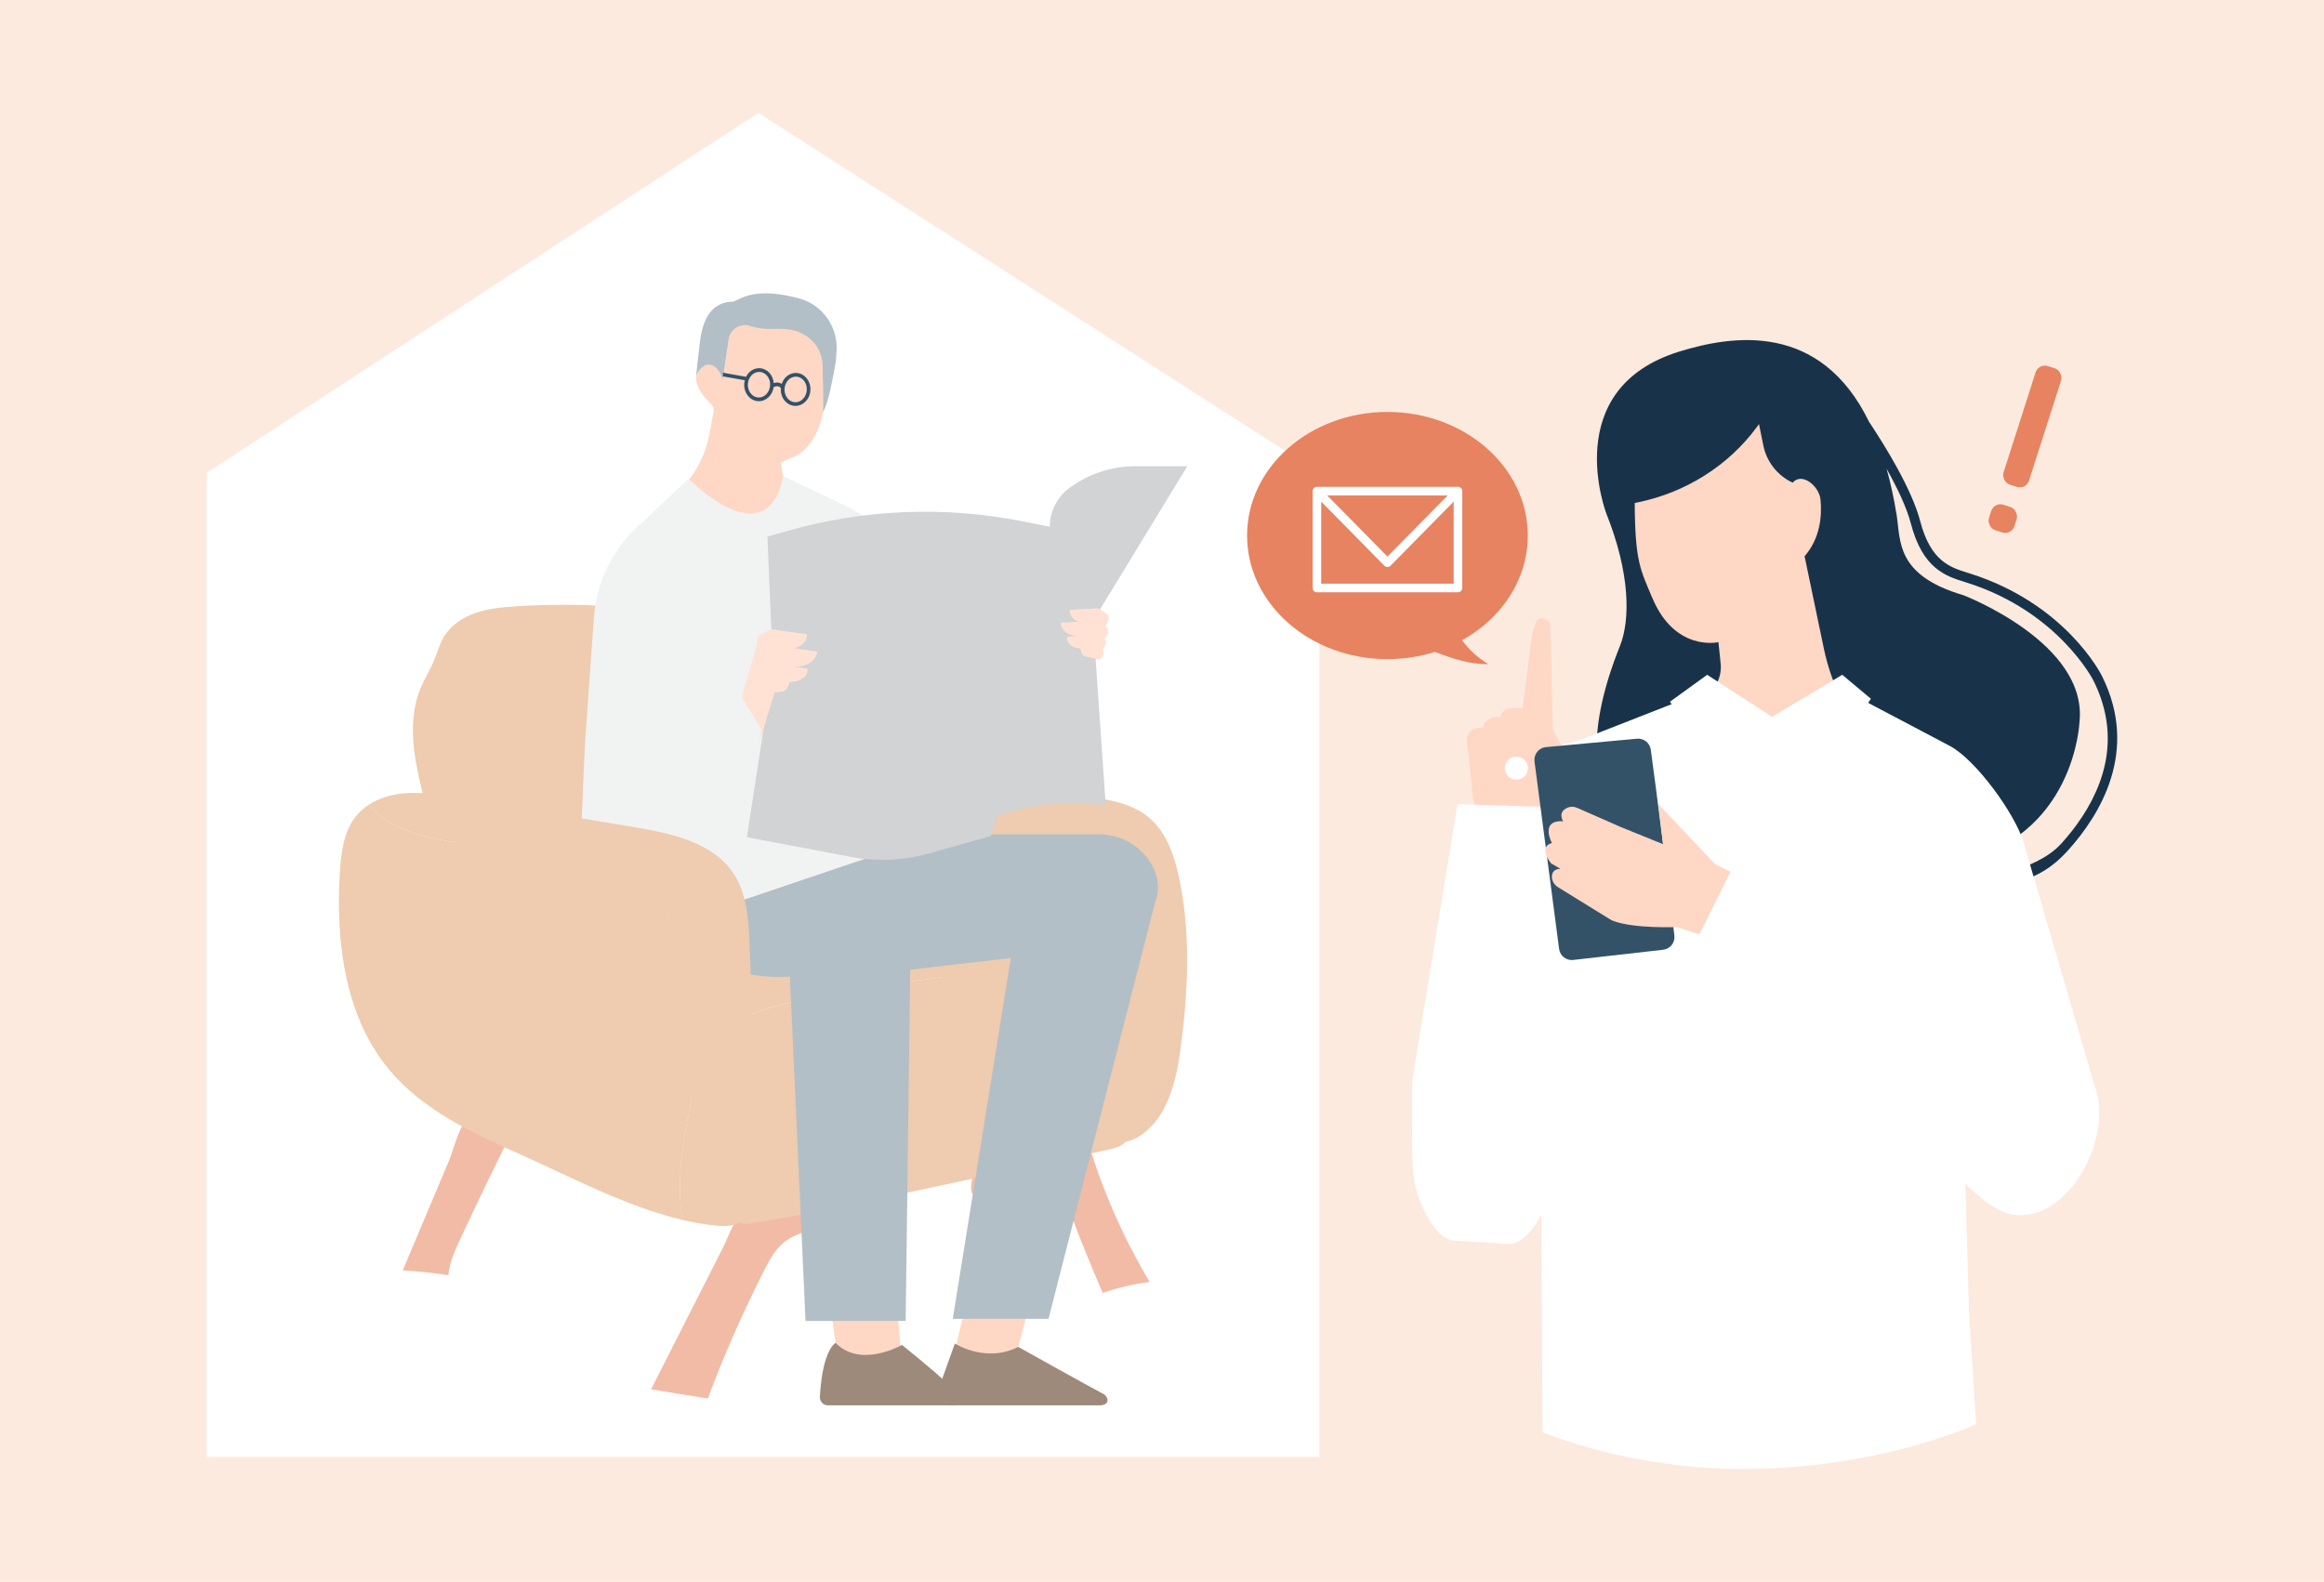 <?xml version="1.0" encoding="UTF-8"?><svg id="b" xmlns="http://www.w3.org/2000/svg" viewBox="0 0 578.52 393.79"><g id="c"><rect width="578.52" height="393.79" style="fill:#fceadf; stroke-width:0px;"/><polygon points="328.43 362.71 51.46 362.71 51.46 117.72 188.78 28.09 328.43 117.72 328.43 362.71" style="fill:#fff; stroke-width:0px;"/><path d="m189.81,158.58c-4.7-2.77-10.13-4.01-15.49-4.98-15.13-2.73-30.59-3.62-45.93-2.64-3.34.21-6.72.52-9.89,1.6-3.17,1.08-6.16,3.01-7.92,5.86-1.22,1.97-1.79,4.27-2.7,6.4-.91,2.14-2.16,4.12-3.08,6.25-3.41,7.94-1.88,17.07.18,25.47.85,3.48,1.97,7.22,4.89,9.29,1.81,1.28,4.07,1.73,6.27,2.03,13.52,1.81,27.18-1.03,40.57-3.65,9.68-1.9,19.61-3.77,28.09-8.83,6.57-3.92,12.26-10.2,14.2-17.73,2.02-7.83-2.41-15.11-9.16-19.08Z" style="fill:#efcbaf; stroke-width:0px;"/><path d="m100.27,316.27c3.8.23,7.59.63,11.36,1.19.24-3.1,1.56-6.01,2.87-8.83,4.69-10.08,9.54-20.09,14.54-30.02-.77,1.52-9.85-1.58-11.74-.7-2.88,1.33-4.32,8.19-5.47,10.92-3.85,9.14-7.71,18.29-11.57,27.43Z" style="fill:#f2bba5; stroke-width:0px;"/><path d="m162.06,345.88c4.71.77,9.42,1.54,14.13,2.3,4.09-10.9,8.78-21.57,14.06-31.95,1.3-2.56,2.7-5.19,4.95-6.98,1.49-1.19,3.28-1.95,5.09-2.57,3.64-1.26,7.45-2.03,11.3-2.29.49-.03,1.02-.07,1.4-.39.24-.2.39-.48.53-.76,2.09-4.11,3.9-8.36,5.42-12.7-.32.92-7.12,2.32-8.22,2.67-2.9.93-5.81,1.85-8.73,2.76-4.89,1.53-10.2,2.57-14.96,4.45-3.95,1.56-5.36,6.84-7.13,10.34-2.8,5.51-5.59,11.02-8.39,16.53-3.15,6.2-6.29,12.4-9.44,18.6Z" style="fill:#f2bba5; stroke-width:0px;"/><path d="m264.15,295.85c3.19,8.77,6.64,17.45,10.33,26.02,3.8-1.29,7.73-2.2,11.71-2.72-6.91-11.56-12.29-24.04-15.96-37-.47-1.64-21.68,4.68-24.02,5.84-2.27,1.13-3.61,2.69-4.14,5.2-.25,1.19-.8,3.74.42,4.44,1.12.65,4.84-1.12,6.08-1.38,5.11-1.08,10.42-1.22,15.58-.4Z" style="fill:#f2bba5; stroke-width:0px;"/><path d="m278.37,217.89c-.09-1.41-.21-2.88-.99-4.05-1.24-1.86-3.7-2.37-5.91-2.69-9.79-1.4-19.69-1.96-29.57-1.66-6.39.19-12.86.73-19.11-.58-7.63-1.6-14.48-6.19-19.23-12.36-3.17,6.42,2.07,20.25,4.67,25.74,3.73,7.88,9.94,14.75,17.89,18.32,4.6,2.07,9.61,2.99,14.49,4.26,5.41,1.41,10.71,3.27,15.81,5.55,2.14.96,4.28,2.01,6.01,3.6,1.97,1.82,3.28,4.24,4.38,6.69,2.31,5.17,3.84,10.69,4.51,16.31.19,1.63.34,3.33,1.17,4.74,1.4,2.36,4.21,3.06,7,2.64-1.47-22.04.27-44.4-1.11-66.51Z" style="fill:#efcbaf; stroke-width:0px;"/><path d="m293.44,218.21c-1.19-5.43-3.13-11.02-7.37-14.61-4.63-3.93-11.07-4.74-17.11-5.38-12.91-1.37-25.87-2.74-38.84-2.19-5.43.23-10.91.76-16.27-.39-3.47-.74-7.68-3.45-10.01.38-.1.17-.19.34-.28.52,4.75,6.17,11.59,10.76,19.23,12.36,6.25,1.31,12.72.77,19.11.58,9.88-.3,19.79.26,29.57,1.66,2.21.32,4.67.83,5.91,2.69.78,1.17.91,2.65.99,4.05,1.39,22.12-.36,44.47,1.11,66.51,1.67-.25,3.34-.91,4.68-1.86,6.74-4.76,8.72-13.76,9.79-21.95,1.84-14.08,2.52-28.51-.52-42.38Z" style="fill:#efcbaf; stroke-width:0px;"/><path d="m148.29,186.21c-5.67.02-11.34.55-16.92,1.58,4.57.57,9.14,1.14,13.71,1.72,2.06.26,4.26.57,5.81,1.95.97.86,1.59,2.04,2.18,3.19,1.09,2.12,2.18,4.23,3.27,6.35-.73-2.79-1.18-5.66-1.32-8.55-.02-.45-.03-.94.22-1.32.21-.33.58-.52.94-.69,3.05-1.46,6.36-2.37,9.73-2.7-4.09-.53-8.18-1.06-12.27-1.59-.25-.03-.52-.07-.71-.24-.2-.18-.27-.47-.33-.73-.68-3.13-1.35-6.26-2.03-9.39-.49-2.25-.65-5.16-1.7-7.19-1.1,2.01.47,17.61-.58,17.61Z" style="fill:#ccbab0; stroke-width:0px;"/><path d="m222.34,229.52c-3.11-17.66-9.85-34.43-16.56-51.06-1.28-3.18-2.61-6.43-4.87-9-2.92-3.32-7.13-5.19-11.31-6.66-13.43-4.72-27.98-6.22-42.09-4.33-5.39.72-10.8,1.93-16.22,1.42-5.13-.49-10.72-2.41-15.13.26-2.84,1.72-4.39,5.03-4.84,8.32-.45,3.29.03,6.62.38,9.92.92,8.63.96,17.32,1.36,25.99.38,8.21,2.12,16.14,2.79,24.27.38,4.59-1.28,9.17,1.41,13.29,3.84,5.89,11.46,6.9,17.85,7.38,26.84,2,54.6,2.52,79.77-7.03,2.79-1.06,5.76-2.44,7.1-5.11,1.16-2.32.82-5.08.37-7.63Z" style="fill:#efcbaf; stroke-width:0px;"/><path d="m253.1,241.31c-16.6,1.45-33.12,3.74-49.49,6.86-5.41,1.03-10.83,2.16-15.99,4.08-6.96,2.59-13.37,6.65-18.73,11.79.09,1.06.23,2.11.42,3.16.98,5.36,4.91,11.44,11.1,10.8,7.58-.78,15.01-2.48,22.66-2.98,4.04-.26,8.08-.39,12.11-.79,5.47-.55,10.87-1.6,16.26-2.65,12.78-2.49,25.57-4.99,38.35-7.48,1.56-.3,3.17-.63,4.48-1.53,2.3-1.58,3.17-4.56,3.41-7.33.31-3.51-.18-7.15-1.58-10.36-2.28-1.58-4.95-2.67-7.66-3.26-5.01-1.1-10.22-.74-15.34-.29Z" style="fill:#efcbaf; stroke-width:0px;"/><path d="m263.31,234.47c-5.11-1.63-10.52-2.11-15.88-2.41-19.44-1.1-39.01.02-58.2,3.31-4.01.69-8.15,1.53-11.46,3.9-3.16,2.26-5.28,5.73-6.69,9.35-1.9,4.88-2.65,10.2-2.2,15.41,5.36-5.14,11.76-9.2,18.73-11.79,5.16-1.92,10.58-3.05,15.99-4.08,16.37-3.11,32.89-5.4,49.49-6.86,5.11-.45,10.32-.81,15.34.29,2.71.59,5.38,1.68,7.66,3.26-.67-1.53-1.55-2.96-2.65-4.23-2.63-3.02-6.32-4.94-10.13-6.15Z" style="fill:#efcbaf; stroke-width:0px;"/><path d="m183.67,302.73c0,.47,0,.98.28,1.37.5.71,1.58.66,2.45.53,11.36-1.72,22.59-4.12,33.82-6.51,14.9-3.18,29.8-6.36,44.69-9.54,3.56-.76,7.12-1.52,10.69-2.28,1.72-.37,3.58-.81,4.67-2.15.99-1.21,1.12-2.85,1.19-4.39.26-5.69.19-11.4-.21-17.09-.03-.45-.07-.9-.27-1.3-.57-1.11-2.11-1.27-3.39-1.25-8.44.11-16.81,1.4-25.15,2.69-12.97,2-25.95,4-38.92,6-5.04.78-10.08,1.55-15.08,2.51-3.54.68-10.73.97-13.38,3.58-2.45,2.42-1.19,8.66-1.22,11.72-.06,5.37-.11,10.75-.17,16.12Z" style="fill:#efcbaf; stroke-width:0px;"/><polygon points="255.66 327.15 253.99 333.35 251.62 342.18 236.22 342.18 238.99 330.84 239.89 327.15 255.66 327.15" style="fill:#ffd7c5; stroke-width:0px;"/><polygon points="224.49 339.25 208.72 339.25 207.77 332.57 206.89 326.41 223.39 326.41 223.77 330.84 224.49 339.25" style="fill:#ffd7c5; stroke-width:0px;"/><path d="m220.09,242.17l31.54-3.67-14.45,89.83h23.83l26.55-103.76s2.25-4.49-1.28-10c-2.78-4.34-7.66-6.87-12.82-6.87h-63.27l9.9,34.47Z" style="fill:#b3bfc6; stroke-width:0px;"/><path d="m166.55,220.4s5.68-15.95,51.34-12.83c0,0,8.8-.37,8.8,24.93l-1.24,96.36h-24.93l-3.89-85.73s-28.97,2.93-30.07-22.73Z" style="fill:#b3bfc6; stroke-width:0px;"/><path d="m237.69,334.48s7.72,4.98,15.78.84c0,0,17.43,9.76,21.13,11.68,1.4.72,1.8,2.88-.88,2.88h-37.33c-1.94,0-3.36-1.83-2.88-3.71l4.19-11.7Z" style="fill:#9e8a7a; stroke-width:0px;"/><path d="m208.01,334.33s-3.25,1.55-3.92,13.42c-.06,1.16.85,2.13,2.01,2.13h30.78c2.48,0,3.2-1.38,1.92-2.63-5.09-4.95-8.39-7.64-14.26-12.41,0,0-10.31,5.93-16.52-.52Z" style="fill:#9e8a7a; stroke-width:0px;"/><path d="m176.48,90.6c2.66.19,3.47,3.86,3.47,3.86l1.5-10.18c.37-2.49,2.88-4.08,5.28-3.31.12.04.23.07.35.11,1.84.55,3.76.72,5.67.63,1.44-.07,3.7-.05,5.56.57,3.81,1.26,6.4,4.79,6.44,8.8,0,0,.13,5.61.26,8.56.07,1.63-.08,3.26-.52,4.83-2.35,8.37-7.77,9.6-7.77,9.6l-2.29,1.03h0c.15,4.22,2.26,8.13,5.7,10.56l3.12,2.21-17.81,7.08-19.96-9.87h0c5.8-3.94,9.79-10.03,11.09-16.92l.35-1.84h0s.7-3.76.7-3.76c.13-.71-.11-1.44-.62-1.95-.6-.59-1.11-1.15-1.55-1.68-1.93-2.36-2.36-4.15-2.11-5.48.38-1.51,2.08-2.92,3.12-2.85Z" style="fill:#ffd7c5; stroke-width:0px;"/><path d="m186.7,81.13c-2.4-.77-4.92.81-5.29,3.31l-1.5,10.18h0s-.81-3.67-3.47-3.86c-1.14-.08-3.07,1.62-3.19,3.27l.33-3.26s.39-3.25.59-5.09c.63-5.96,2.72-10.52,8.35-10.59.03,0,.07,0,.1-.02l1.92-.88c4.2-1.92,9.8-1.17,14.52.15,5.71,1.59,9.51,6.99,9.2,12.92-.08,1.56-.2,2.95-.38,3.82-.71,3.49-1.4,8.42-3.01,11.6,0,0,.08-2.09.08-2.35l-.2-9.23c-.04-4.01-2.66-7.39-6.47-8.65-1.86-.61-4.12-.64-5.56-.57-1.91.09-3.84-.08-5.67-.63-.11-.03-.23-.07-.34-.11Z" style="fill:#b3bfc6; stroke-width:0px;"/><path d="m185.4,94.69c-.08.29-.13.6-.14.92-.11,2.26,1.46,4.18,3.49,4.27,1.9.09,3.54-1.44,3.83-3.49.35-.19,1.15-.51,1.81.21,0,.06-.01.12-.02.18-.11,2.26,1.46,4.18,3.49,4.27s3.77-1.67,3.88-3.93-1.46-4.18-3.49-4.27c-1.65-.08-3.11,1.07-3.65,2.72-.67-.44-1.41-.4-1.99-.2-.16-2-1.62-3.61-3.48-3.7-1.45-.07-2.75.81-3.41,2.14l-5.77-1.03.02.93,5.43.96Zm9.9,2.14c.08-1.76,1.39-3.13,2.92-3.06s2.71,1.56,2.62,3.31-1.39,3.13-2.92,3.06-2.71-1.56-2.62-3.31Zm-9.13-1.18c.08-1.76,1.39-3.13,2.92-3.06s2.71,1.56,2.62,3.31-1.39,3.13-2.92,3.06-2.71-1.56-2.62-3.31Z" style="fill:#335268; stroke-width:0px;"/><path d="m236.89,168.03l-13.56-30.91c-2.61-4.84-8.19-9.11-13.14-11.36l-15.22-7.21c-4.17,20.56-23.56.62-23.56.62l-11.16,10.58s-.07.06-.21.17c-7.16,5.94-11.55,14.57-12.21,23.85l-2.25,31.87h0l-1.08,25.45,19.85-3.91,1.73,23.28,67.32-22.76-13.66-37.7,17.14-1.97Z" style="fill:#f1f2f2; stroke-width:0px;"/><path d="m170.31,283.34c1.76-10.71,4.9-21.35,4.36-32.19-.62-12.46-6.77-25.06-17.57-31.31-6.36-3.68-13.79-4.98-21.03-6.21-7.11-1.21-14.22-2.42-21.33-3.63-5.78-.98-11.67-2-16.82-4.79-2.28-1.24-4.41-2.89-6.12-4.86-1.14.74-2.18,1.63-3.05,2.69-3.17,3.81-3.83,9.06-4.14,14-1.08,17.37,1.19,36.09,12.38,49.41,8.47,10.09,20.93,15.78,32.96,21.15,12.27,5.48,26.21,12.89,39.99,16.12-1.2-6.61-.72-13.69.38-20.38Z" style="fill:#efcbaf; stroke-width:0px;"/><path d="m186.59,234.7c-.26-5.91-.68-12.12-3.9-17.08-5.13-7.89-15.49-10.12-24.78-11.67-14.79-2.47-29.58-4.94-44.37-7.4-4.35-.73-8.76-1.45-13.15-1.03-3.02.29-6.07,1.19-8.6,2.83,1.71,1.97,3.84,3.63,6.12,4.86,5.15,2.79,11.05,3.81,16.82,4.79,7.11,1.21,14.22,2.42,21.33,3.63,7.25,1.23,14.67,2.53,21.03,6.21,10.8,6.25,16.95,18.85,17.57,31.31.54,10.84-2.61,21.48-4.36,32.19-1.1,6.69-1.58,13.77-.38,20.38,3.04.71,6.07,1.23,9.08,1.47,8.3.66,7.62-5.5,7.84-11.96.31-9.2.46-18.41.44-27.62-.02-10.3-.26-20.6-.7-30.9Z" style="fill:#efcbaf; stroke-width:0px;"/><path d="m191.04,133.6l1.38,32.58-6.49,42.24,25.79,4.9c6.46,1.23,13.12.94,19.46-.83l15.49-4.34,1.66-5.11,2.75-.81c5.95-1.75,12.15-2.47,18.34-2.13l5.83.32-3.17-45.83,23.47-38.51h-13.03c-5.42,0-10.71,1.62-15.21,4.64l-.64.43c-3.32,2.23-5.33,5.97-5.35,9.97h0s-7.09-1.39-7.09-1.39c-19.38-3.8-39.4-2.95-58.38,2.5l-4.79,1.37Z" style="fill:#d1d3d4; stroke-width:0px;"/><path d="m272.97,151.46l-6.63.37s-.4,2.07,2.21,2.94l-4.58.26s.17,3.06,4.27,3.34l-2.55.14s-.61,1.57,1.77,2.64l1.46.34s.21,2.13,1.74,2.04l2.94.67s1.56-.6.94-2.61c0,0,1.44-1.61.37-2.57,0,0,1.95-1.64.34-3.08,0,0,1.41-2.12.34-3.08l-1.71-1.14c-.27-.18-.59-.27-.91-.25Z" style="fill:#ffe2d4; stroke-width:0px;"/><polyline points="189.05 158.18 183.32 178.16 188.81 185.43 192.83 172.41" style="fill:#ffe2d4; stroke-width:0px;"/><path d="m192.52,156.71l8.35,1.2s.27,2.66-3.12,3.48l5.77.83s-.55,3.85-5.77,3.75l3.21.46s.6,2.06-2.54,3.15l-1.88.26s-.5,2.67-2.43,2.39l-3.8.52s-1.91-.93-.9-3.4c0,0-1.65-2.2-.18-3.3,0,0-2.29-2.29-.09-3.94,0,0-1.55-2.84-.09-3.94l2.29-1.25c.36-.2.77-.27,1.18-.21Z" style="fill:#ffe2d4; stroke-width:0px;"/><polygon points="182.33 169.71 189.49 181.56 186.68 199.89 159.98 187.95 182.33 169.71" style="fill:#f1f2f2; stroke-width:0px;"/><path d="m523.31,168.41c-.36-.73-9.15-18.07-32.85-25.61l-.71-.22c-4.29-1.34-9.15-2.85-11.76-12.86-2.08-7.97-8.76-18.75-12.71-24.69-12.21-25.06-34.09-21.55-47.17-17.53-30.3,9.31-18.19,40.49-18.19,40.49,5.77,14.47,6.03,26.14,3.32,32.88-16.94,42.28,8.74,48.1,8.74,48.1,1.05.4,2.12.78,3.21,1.15,9.48,8.45,25.79,12.84,48.7,13.08,11.98.12,23.44-.98,31.38-2,6.55-.85,9.01-2.22,9.1-2.25,2.7-1.13,6.11-2.45,10.43-7.24,8.01-8.88,17.71-24.71,8.51-43.28Zm-5.04,35c-1.64,2.5-3.43,4.72-5.15,6.61-3.63,4-9.15,5.71-10.11,6.13-3.92,1.71-54.7,11.11-80.73-3.98,29.56,7.44,64.31,2.6,64.31,2.6,29.94-5.93,31.06-35,31.06-35,2.15-19.71-28.91-31.59-28.91-31.59-16.93-4.99-15.57-13.58-16.61-19.99-.68-4.2-1.52-8.01-2.49-11.47,2.58,4.6,4.97,9.54,6.03,13.6,2.95,11.31,8.73,13.11,13.38,14.56l.69.22c22.67,7.21,31.33,24.21,31.41,24.38,5.54,11.17,4.57,22.59-2.87,33.93Z" style="fill:#183349; stroke-width:0px;"/><path d="m411.23,148.65c5.65,13.76,16.54,11.22,16.54,11.22l.03.23.53,5.13h0c.23,2.21-.42,4.42-1.8,6.15l-8.29,10.39h44.03l-3.38-6.56c-2.23-4.34-3.87-8.95-4.87-13.73l-4.8-22.99c3.85-4.43,4.36-9.9,3.97-14.07-.31-3.36-4.59-6.97-6.93-4.26h0s-.01,0-.01,0c-3.76-1.74-6.46-5.17-7.29-9.22l-1.09-5.36c-.19.27-.38.53-.58.8-7.14,9.66-17.72,16.22-29.48,18.67l-.87.18c.06,14.96,1.58,16.85,4.28,23.43Z" style="fill:#ffd7c5; stroke-width:0px;"/><path d="m489.24,294.7l.9,32,1.78,27.89s-51.2,23.61-107.93,2l-.45-83.25-1.45,31.16c-3.88,4.49-12.67-.68-20.04-2.39-4.68-1.09-7.64-5.71-6.74-10.43l24.95-76.61,5.73-24.99c.31-1.33.87-2.6,1.7-3.69,1.42-1.85,1.64-.6,5.7-2.18l31.06-12.15s18.57,15.16,33.76-.68l27.27,14.38c6.43,3.5,16.06,16.76,18.19,23.76l18.5,63.35c2.67,12.47-7.81,30.96-20.49,29.59-.28-.03-.57-.07-.85-.11-4.77-.69-11.62-7.65-11.62-7.65Z" style="fill:#fff; stroke-width:0px;"/><polygon points="458.6 168 465.73 173.97 451.12 195.52 441.13 178.46 458.6 168" style="fill:#fff; stroke-width:0px;"/><polygon points="424.97 168 415.7 174.71 430.27 196.01 441.13 178.46 424.97 168" style="fill:#fff; stroke-width:0px;"/><path d="m355.2,287.05c.23,5.78,3.99,17.35,17.58,15.05,8.4-1.42,11.62-12.65,11.2-25.58-.68-20.91-1.89-73.16-1.89-73.16,0,0,8.52-12.6,7.42-17.29,0,0-.16,1.19-2.95-4.45l-.66-25.95c-.02-1.62-2.84-2.62-3.6-.67-1.01,2.57-1.31,5.07-1.52,7.71l-1.78,13.72s-5.14-1-5.42,2.03c0,0-4.13-.24-4.4,2.8,0,0-1.92-.39-3.09.7-.83.77-1.15,1.95-.94,3.06.42,2.17.98,8.5,1.58,14.14l1.98,5.07s-14.38,61.46-13.51,82.8Z" style="fill:#ffd7c5; stroke-width:0px;"/><path d="m389.61,201.03l-26.78-.8-11.09,67.58c-.45,2.75-.24,15.79-.1,21.98.07,3.11.66,6.19,1.81,9.12,1.82,4.6,4.79,9.53,8.29,9.93l13.45.82c6.02.69,11.42-11.87,11.74-17.38l2.68-46.61v-44.65Z" style="fill:#fff; stroke-width:0px;"/><path d="m414.01,236.45l-22.39,2.54c-1.72.2-3.29-1.03-3.51-2.75l-6.12-46.66c-.23-1.79,1.06-3.42,2.86-3.58l22.64-2.09c1.69-.16,3.2,1.04,3.44,2.72,1.3,9.17,4.72,36.84,5.88,46.27.22,1.76-1.04,3.35-2.8,3.55Z" style="fill:#335268; stroke-width:0px;"/><path d="m423.06,232.64h0l-5.67-1.84s-10.34.45-15.71-1.49c-.33-.12-.64-.28-.94-.47l-12.85-7.93c-.91-.56-1.55-1.52-1.57-2.59-.02-.96.4-1.95,2.12-2.03l-2.3-1.32s-3.44-4.12.18-5.09c0,0-3.11-5.76,2.8-5.42,0,0-1.5-2.25,1.07-3.37.75-.33,1.61-.31,2.36.01l11,4.83,8.33,3.38,2.11.85-1.14-9.96,14.09,14.93,2.42,1.2,1.42.71-7.73,15.57Z" style="fill:#ffd7c5; stroke-width:0px;"/><circle cx="377.48" cy="191.24" r="2.88" style="fill:#fff; stroke-width:0px;"/><path d="m345.38,102.56c19.3,0,34.94,13.78,34.94,30.77,0,10.99-6.54,20.63-16.37,26.07,1.78,2.38,4,4.43,6.56,5.94-4.59.11-9.02-1.41-13.33-3.04-3.69,1.16-7.66,1.8-11.8,1.8-19.3,0-34.94-13.78-34.94-30.77s15.64-30.77,34.94-30.77Z" style="fill:#e78360; stroke-width:0px;"/><path d="m326.75,122.29v24.09c0,.59.48,1.07,1.07,1.07h35.12c.59,0,1.07-.48,1.07-1.07v-24.09s0-.01,0-.02c0-.14-.02-.28-.08-.42-.17-.4-.56-.66-.99-.66h-35.12c-.43,0-.82.26-.99.66-.06.14-.08.28-.08.42,0,0,0,.01,0,.02Zm33.61,1.07l-14.98,15.21-14.98-15.21h29.95Zm-31.47,21.95v-20.43s15.73,15.97,15.73,15.97c.2.2.48.32.76.32s.56-.11.76-.32l15.73-15.97v20.43h-32.98Z" style="fill:#fff; stroke-width:0px;"/><rect x="502.59" y="90.66" width="6.66" height="31" rx="2.41" ry="2.41" transform="translate(56.48 -149.24) rotate(17.76)" style="fill:#e78360; stroke-width:0px;"/><rect x="495.25" y="125.76" width="6.66" height="6.66" rx="2.41" ry="2.41" transform="translate(63.12 -145.91) rotate(17.76)" style="fill:#e78360; stroke-width:0px;"/></g></svg>